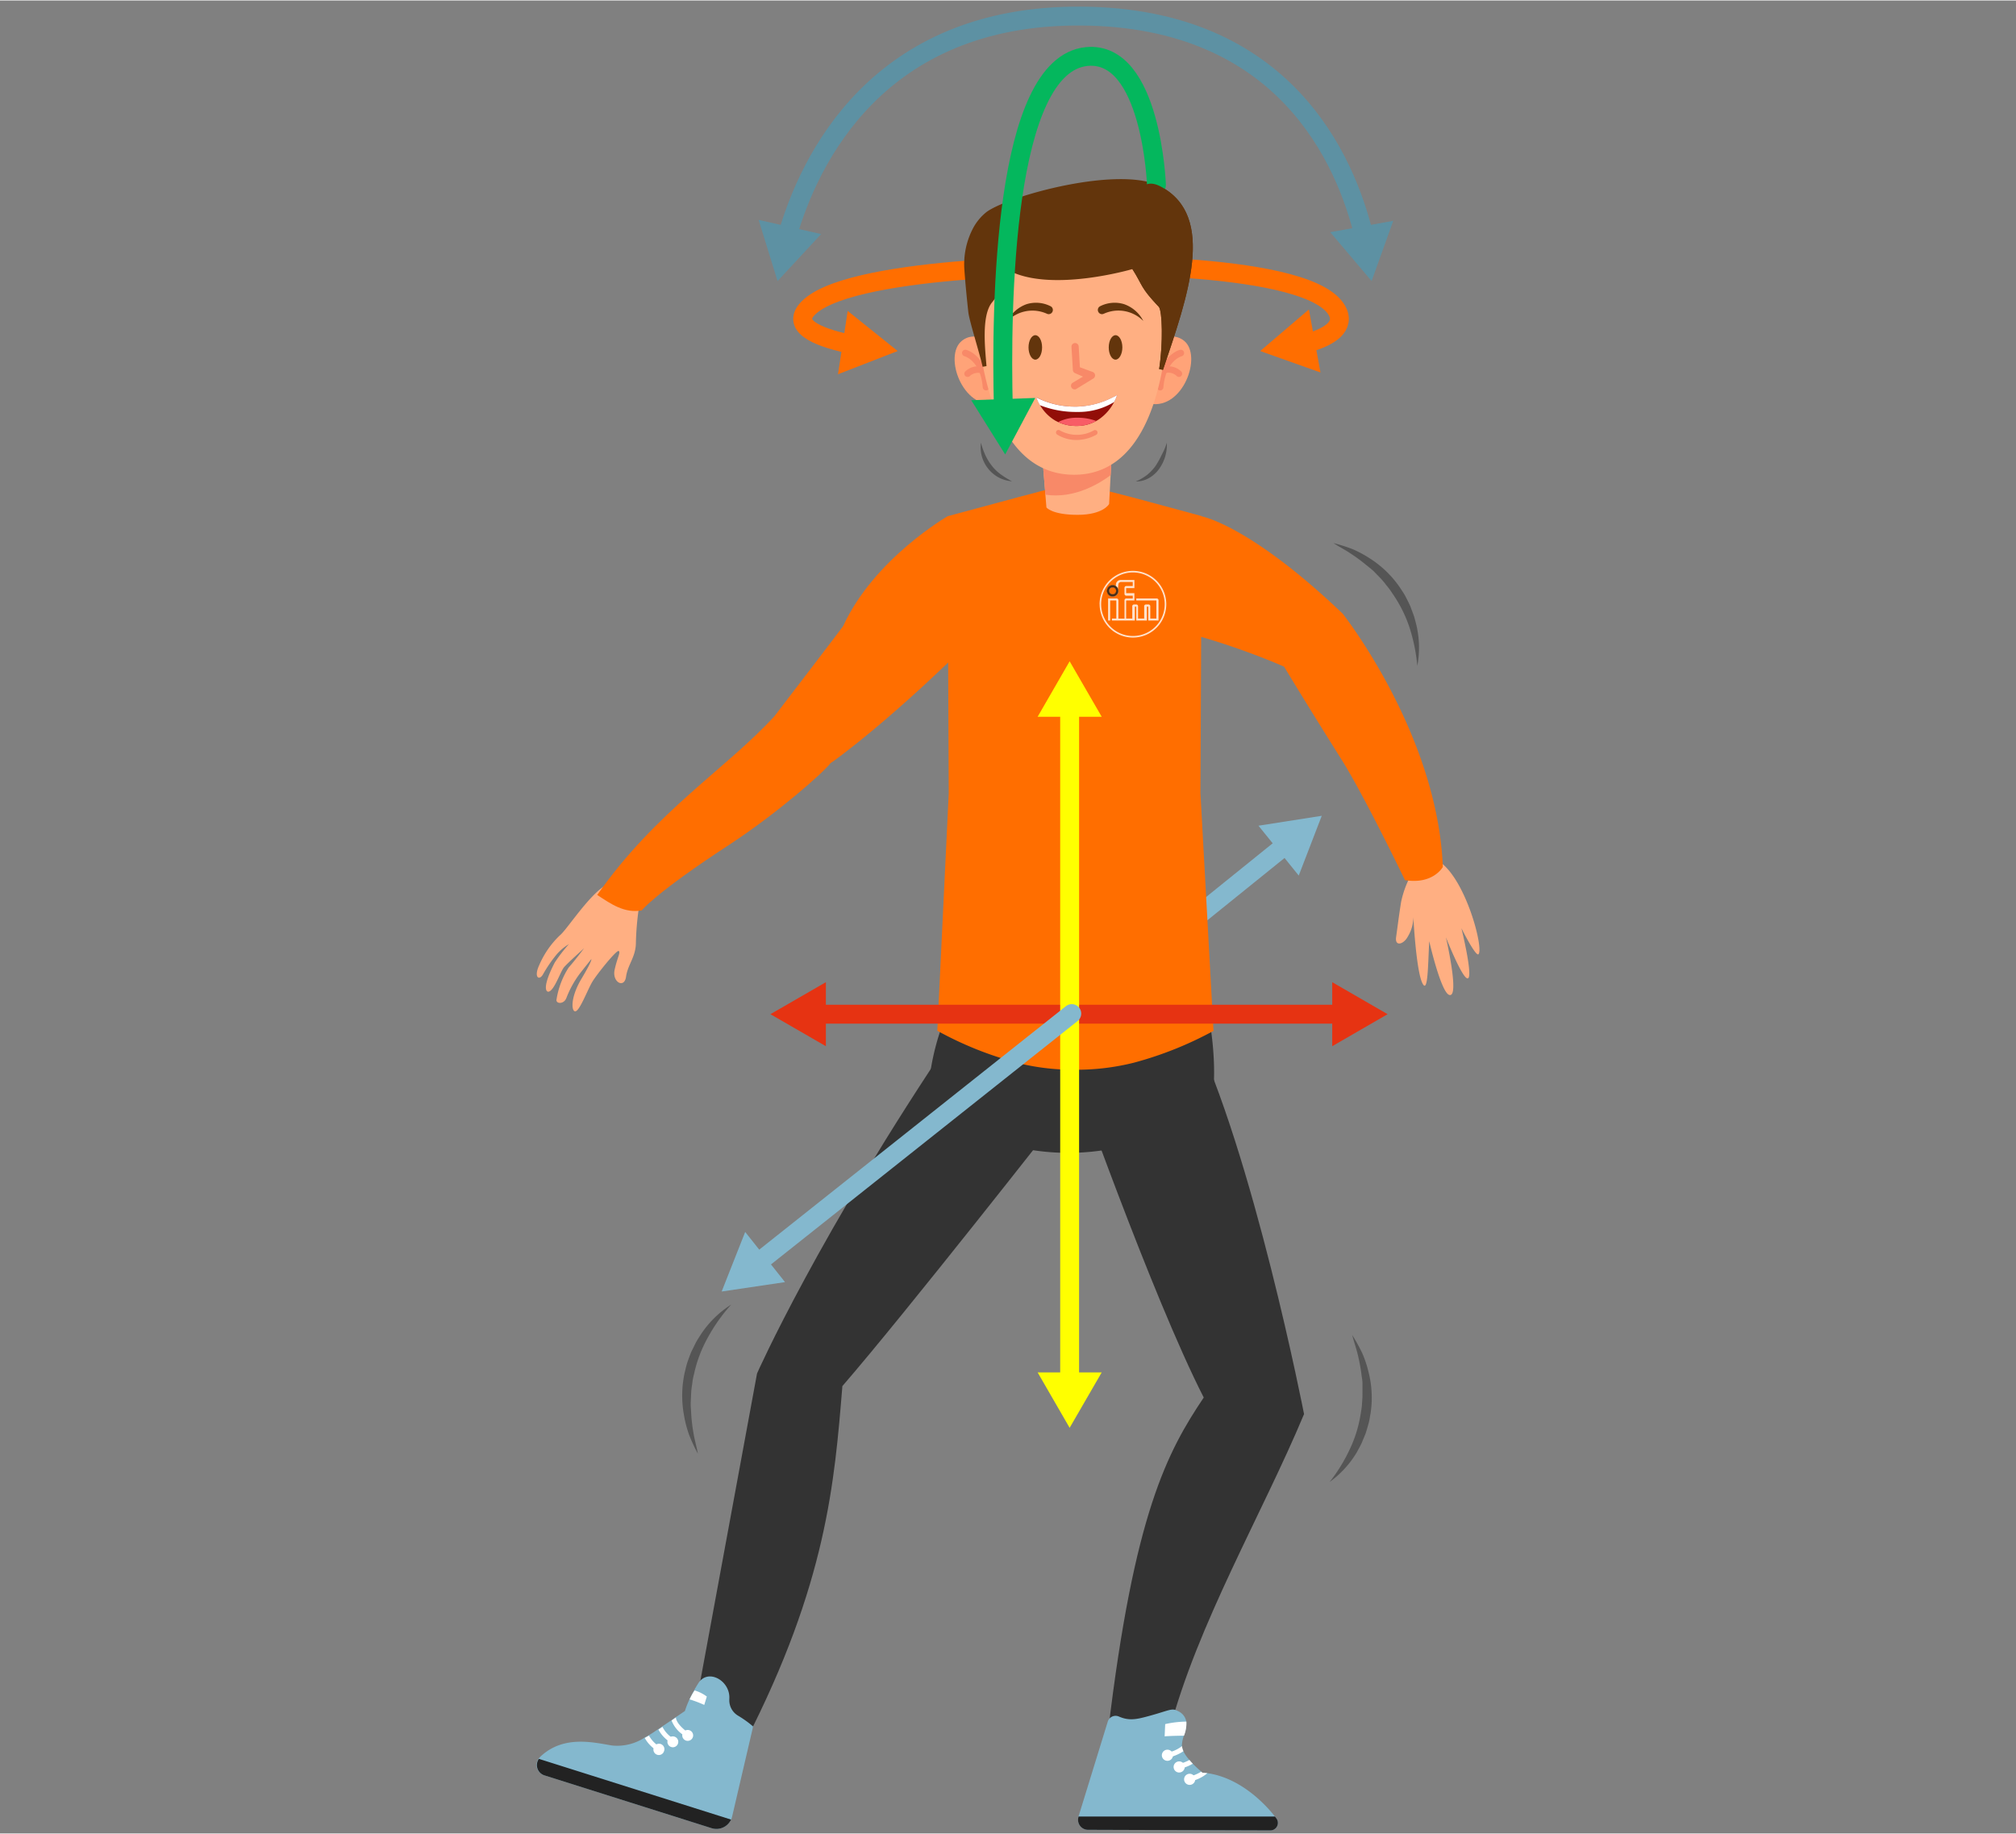 <?xml version="1.0" encoding="UTF-8" standalone="no"?>
<svg xmlns="http://www.w3.org/2000/svg" data-name="Ebene 1" height="1680" id="Ebene_1" viewBox="0 0 330 300" width="1847">
  <rect x="0" y="0" width="330" height="300" fill="#808080" stroke="none"/>
  <line style="fill:none;stroke:#84b8ce;stroke-miterlimit:10;stroke-width:3.092px" x1="184.87" x2="210.49" y1="158.85" y2="138.18"/>
  <polygon points="189.36 161.97 179 163.59 182.77 153.81 189.36 161.97" style="fill:#84b8ce"/>
  <polygon points="212.59 143.22 216.36 133.44 206 135.06 212.59 143.22" style="fill:#84b8ce"/>
  <path d="M128.86,38.55c3.57-12.44,14.77-36.23,48.13-36s43.3,23.63,46.29,36" style="fill:none;stroke:#5d91a3;stroke-miterlimit:10;stroke-width:3.092px"/>
  <polygon points="134.41 38.23 127.28 45.92 124.18 35.91 134.41 38.23" style="fill:#5d91a3"/>
  <polygon points="217.75 37.92 224.52 45.92 228.06 36.06 217.75 37.92" style="fill:#5d91a3"/>
  <path d="M139.47,56.31c-4.84-1-9.84-2.73-7.48-5.62,6-7.33,43.92-7.3,43.92-7.3s39.61-.91,43.14,7.77c1,2.55-2,4.09-5.32,5" style="fill:none;stroke:#ff6e00;stroke-miterlimit:10;stroke-width:3.092px"/>
  <polygon points="138.76 50.81 146.94 57.37 137.17 61.17 138.76 50.81" style="fill:#ff6e00"/>
  <polygon points="214.25 50.57 206.28 57.37 216.15 60.88 214.25 50.57" style="fill:#ff6e00"/>
  <path d="M151.85,181.61a39.88,39.88,0,0,1,3.72-17.11c16.55-1,41.36.45,41.36.45s.66.07.7.16,2.08,9.23.52,16.5C182.05,191.25,166.54,190.62,151.85,181.61Z" style="fill:#333"/>
  <path d="M104.54,148.76a47.39,47.39,0,0,0-.45,5.42c0,2.36-1.33,3.58-1.61,5.59s-2.32.9-1.87-1.14,1-2.82.67-3.06-3.54,3.75-4.3,5-2,4.58-2.72,4.85-1-2.08.9-5.27,1.63-3.25,1.63-3.25-.93,1.16-1.91,2.41a16.49,16.49,0,0,0-2.17,3.95c-.38,1-1.58,1-1.63.36a13.61,13.61,0,0,1,2-5.34c1-1.12,2.52-3.15,2.52-3.15s-2.69,2.41-3.27,3.09-1.59,3.81-2.52,4c-.39.1-1.15-.62,1-4.77a25.78,25.78,0,0,1,2.31-3,8.08,8.08,0,0,0-2.07,1.76,22.13,22.13,0,0,0-2.17,3.19c-.63,1.09-1.55.48-.61-1.53A14.76,14.76,0,0,1,91.65,153c1.06-.81,4.81-6.7,7.55-8.22Z" style="fill:#ffaf82"/>
  <path d="M123.92,224.71l-10.66,57.8L122,285c13.3-25.94,14.6-42.43,15.89-58.22,10.59-12.25,35.19-43.67,35.19-43.67-5.22-4.72-16.82-14.08-16.82-14.08C133.91,202.1,123.92,224.71,123.92,224.71Z" style="fill:#333"/>
  <path d="M89.12,290.49l27.35,8.64a2.65,2.65,0,0,0,3.2-1.4,2.37,2.37,0,0,0,.18-.53l3.43-14.71a17.44,17.44,0,0,0-2.45-1.76,2.93,2.93,0,0,1-1.45-2.48c0-.08,0-.15,0-.23.24-3-3.47-5.1-5.06-2.63-.2.32-.39.63-.57.94l-.12.22c-.3.55-.56,1.05-.77,1.5a0,0,0,0,1,0,0,16.5,16.5,0,0,0-.75,1.91c-.51.34-1,.69-1.48,1l-.71.5-1.49,1-.66.45c-.53.35-1,.69-1.55,1l-.69.39a8.21,8.21,0,0,1-5.37,1.3c-3.1-.52-8-1.73-11.76,1.88l-.2.24A1.76,1.76,0,0,0,89.12,290.49Z" style="fill:#84b8ce"/>
  <path d="M89.12,290.49l27.35,8.64a2.65,2.65,0,0,0,3.2-1.4l-31.46-9.94A1.76,1.76,0,0,0,89.12,290.49Z" style="fill:#222"/>
  <path d="M109.93,281.51a5,5,0,0,0,1.77,2.27c.19.16.41.32.64.49l.46-.64c-.23-.17-.44-.33-.62-.48-1.3-1.07-1.53-1.8-1.54-2.14Z" style="fill:#fff"/>
  <path d="M111.72,283.68a.89.89,0,0,0,1.7.54.89.89,0,1,0-1.7-.54Z" style="fill:#fff"/>
  <path d="M107.78,283a5.62,5.62,0,0,0,1.5,1.77c.22.2.48.39.76.6l.47-.64c-.27-.2-.51-.38-.71-.55a4.64,4.64,0,0,1-1.36-1.63Z" style="fill:#fff"/>
  <path d="M109.29,284.73a.89.89,0,1,0,1.11-.58A.88.88,0,0,0,109.29,284.73Z" style="fill:#fff"/>
  <path d="M105.54,284.37a5.51,5.51,0,0,0,1.46,1.7c.23.2.48.4.77.61l.46-.64c-.26-.19-.5-.38-.71-.56a4.82,4.82,0,0,1-1.29-1.5Z" style="fill:#fff"/>
  <path d="M107,286a.89.89,0,0,0,.58,1.12.88.88,0,0,0,1.11-.58A.89.89,0,1,0,107,286Z" style="fill:#fff"/>
  <path d="M112.88,278.05a20.51,20.51,0,0,1,2.4.91l.42-1.37a6.31,6.31,0,0,0-2-1C113.35,277.1,113.09,277.6,112.88,278.05Z" style="fill:#fff"/>
  <path d="M213.46,231.36c-6.79,16.25-17.49,34.41-22.07,51.92l-10,0c4.24-35.72,9.73-45.8,15.65-54.63-8.5-16.64-21.62-53.89-21.62-53.89C181.84,171.85,195,168,195,168,205.14,188.68,213.46,231.36,213.46,231.36Z" style="fill:#333"/>
  <path d="M207.94,299.5l-29.84-.1a1.63,1.63,0,0,1-1.56-2.11l0-.06,4.79-15.54a1.34,1.34,0,0,1,1.82-.83c1.68.73,2.88.47,4.9-.08,3.48-.95,3.74-1.36,4.75-.82a2.31,2.31,0,0,1,1.38,1.71,5.44,5.44,0,0,1-.39,2.31,5.75,5.75,0,0,0-.33,1.64v.08a2.57,2.57,0,0,0,.24.83,6.34,6.34,0,0,0,1,1.44,8,8,0,0,0,.55.61,18.21,18.21,0,0,0,1.41,1.31l.19.16.79.08c5,.71,9,4.48,11.06,7.1l.22.29A1.23,1.23,0,0,1,207.94,299.5Z" style="fill:#84b8ce"/>
  <path d="M207.94,299.5l-29.84-.1a1.63,1.63,0,0,1-1.56-2.11l0-.06H208.7l.22.29A1.23,1.23,0,0,1,207.94,299.5Z" style="fill:#222"/>
  <path d="M193.72,286.53a6.94,6.94,0,0,1-1.77.86l-.79.24-.21-.78c.28-.07.53-.15.76-.23a5.45,5.45,0,0,0,1.77-.92A2.57,2.57,0,0,0,193.72,286.53Z" style="fill:#fff"/>
  <path d="M192,287.29a.91.91,0,1,1-.86-1A.9.9,0,0,1,192,287.29Z" style="fill:#fff"/>
  <path d="M195.25,288.58a7,7,0,0,1-1.33.61,8,8,0,0,1-.94.3l-.22-.78.87-.27a7,7,0,0,0,1.07-.47A8,8,0,0,0,195.25,288.58Z" style="fill:#fff"/>
  <path d="M193.93,289.15a.92.92,0,0,1-1,.87.91.91,0,1,1,1-.87Z" style="fill:#fff"/>
  <path d="M197.64,290.13a6.24,6.24,0,0,1-2,1.13c-.29.1-.61.21-1,.31l-.21-.78c.33-.09.62-.19.88-.28a7.07,7.07,0,0,0,1.31-.62l.19.16Z" style="fill:#fff"/>
  <path d="M195.64,291.23a.91.91,0,1,1-.86-1A.91.91,0,0,1,195.64,291.23Z" style="fill:#fff"/>
  <path d="M193.81,284c-1.77,0-3.17.1-3.17.1l.09-2a16.47,16.47,0,0,1,3.47-.41A5.44,5.44,0,0,1,193.81,284Z" style="fill:#fff"/>
  <path d="M231,143.06a16.43,16.43,0,0,0-1.65,4.47c-.35,2.16-.63,4.43-.82,5.76-.24,1.61,1.25,1.21,1.93-.11a6.09,6.09,0,0,0,.89-3.16s.45,8.69,1.47,10.79c.93,1.92.92-2.88,1.13-6.85,0,0,1.9,8.31,3.26,8.79,1.8.63-.53-9.43-.53-9.43s2.82,7.17,3.63,6.71-1.09-8.19-1.09-8.19,2.37,4.75,2.8,4.25c.85-1-2-11.9-6.19-15C235.78,141.11,231.65,142,231,143.06Z" style="fill:#ffaf82"/>
  <path d="M196.71,84.43s7.87,1.41,23.08,15.93c0,0,15.52,19.62,16.39,41.45,0,0-1.58,2.91-6.2,2.16,0,0-6.64-13.79-10.38-19.73-5.39-8.55-9.41-15.21-9.41-15.21s-15.85-7.13-29.26-7.77A225.37,225.37,0,0,1,196.71,84.43Z" style="fill:#ff6e00"/>
  <path d="M119.38,138.17c-12.09,7.88-14.33,10.75-14.33,10.75-2.77.51-5-1-7.29-2.53,9.62-13.74,21.2-20.71,29-29.24.1-.11,11.18-14.61,11.25-14.75,5.11-11.11,17.13-18,17.13-18,6.19,5.62,5.68,18.41,5.68,18.41-14.33,14.55-24.59,21.89-24.86,22C134.83,126.33,127.27,133,119.38,138.17Z" style="fill:#ff6e00"/>
  <path d="M198.64,168.64a59.21,59.21,0,0,1-13,5.2A38.58,38.58,0,0,1,175.9,175a37.48,37.48,0,0,1-8.53-.92,57.2,57.2,0,0,1-13.94-5.46l1.87-38.87-.2-45.34,11.51-3.1,3.47-.92a22.14,22.14,0,0,1,11.65,0l3.9,1,11.08,3-.21,45.34Z" style="fill:#ff6e00"/>
  <path d="M182,73.92l-.2,3.77-.25,4.72s-.94,1.77-5.16,1.77-5.1-1.21-5.1-1.21l-.17-2.09-.57-7Z" style="fill:#ffaf82"/>
  <path d="M182,73.92l-.2,3.77c-1.76,1.32-5.94,3.92-10.68,3.19l-.57-7Z" style="fill:#f88968"/>
  <path d="M163.28,56.8s-3.24-3.17-5.83-1.1c-3.06,2.44.14,11.24,5.56,10.3Z" style="fill:#ffa378"/>
  <path d="M161.39,63.82a.54.54,0,0,1-.52-.5c-.35-4.32-2.88-5.07-3-5.1a.56.56,0,0,1-.38-.66.54.54,0,0,1,.65-.38c.14,0,3.38.93,3.79,6.06a.55.55,0,0,1-.49.58Z" style="fill:#f88968"/>
  <path d="M158.36,61.61a.49.49,0,0,1-.35-.15.52.52,0,0,1,0-.75,3,3,0,0,1,2.89-.73.53.53,0,0,1,.38.65.52.52,0,0,1-.65.38,2,2,0,0,0-1.85.43A.5.5,0,0,1,158.36,61.61Z" style="fill:#f88968"/>
  <path d="M188,56.8s3.24-3.17,5.83-1.1c3,2.44-.14,11.24-5.56,10.3Z" style="fill:#ffa378"/>
  <path d="M189.92,63.82a.54.54,0,0,0,.52-.5c.35-4.32,2.88-5.07,3-5.1a.54.54,0,0,0,.37-.66.53.53,0,0,0-.65-.38c-.13,0-3.37.93-3.78,6.06a.55.55,0,0,0,.49.58Z" style="fill:#f88968"/>
  <path d="M193,61.61a.49.49,0,0,0,.35-.15.52.52,0,0,0,0-.75,3,3,0,0,0-2.89-.73.53.53,0,1,0,.27,1,2,2,0,0,1,1.84.43A.51.51,0,0,0,193,61.61Z" style="fill:#f88968"/>
  <path d="M175.82,77.62c-11.2,0-14.65-13.29-15.68-23a15.35,15.35,0,0,1,15-17H176A15.37,15.37,0,0,1,191.08,54.3C190.22,64.16,187,77.62,175.82,77.62Z" style="fill:#ffaf82"/>
  <path d="M190,30.45c9.2,4.9,4.33,18.22.37,30l-.63-.13c.66-4.18.52-9.58-.06-10.19-3.09-3.26-2.56-3.41-4.32-6.17,0,0-13.59,4-20.52.07a11.26,11.26,0,0,1-2.45,5.38c-1.8,2.2-1.11,7.81-.91,10.43l-.63.11c-.63-2.68-2.17-7.49-2.34-8.91-.1-.89-.48-4.44-.65-7a12.6,12.6,0,0,1,1.26-6.45,8.48,8.48,0,0,1,2.4-3C165.27,31.89,183.44,26.94,190,30.45Z" style="fill:#63350c"/>
  <path d="M170.58,56.78c0,1.12-.5,2-1.11,2s-1.11-.91-1.11-2,.49-2,1.11-2S170.58,55.66,170.58,56.78Z" style="fill:#63350c"/>
  <path d="M164.92,52.45a5.61,5.61,0,0,1,3.13-2.75,5.25,5.25,0,0,1,3.94.35.68.68,0,0,1,.31.84h0a.68.68,0,0,1-.93.38A5.75,5.75,0,0,0,164.92,52.45Z" style="fill:#63350c"/>
  <path d="M181.49,56.78c0,1.12.5,2,1.11,2s1.12-.91,1.12-2-.5-2-1.11-2S181.49,55.66,181.49,56.78Z" style="fill:#63350c"/>
  <path d="M187.15,52.45A5.61,5.61,0,0,0,184,49.7a5.25,5.25,0,0,0-3.94.35.68.68,0,0,0-.31.84h0a.68.68,0,0,0,.93.38A5.75,5.75,0,0,1,187.15,52.45Z" style="fill:#63350c"/>
  <path d="M175.84,63.65a.61.61,0,0,1-.44-.28.58.58,0,0,1,.19-.81l1.68-1L176,61a.57.57,0,0,1-.38-.52l-.23-3.79a.59.59,0,1,1,1.18-.07l.2,3.41,2.1.77a.59.59,0,0,1,.38.5.58.58,0,0,1-.27.56l-2.72,1.67A.6.6,0,0,1,175.84,63.65Z" style="fill:#f88968"/>
  <path d="M176.34,71.93a5.93,5.93,0,0,1-3.25-.86.41.41,0,1,1,.42-.7,5.66,5.66,0,0,0,5.52,0,.41.41,0,0,1,.57.14.42.42,0,0,1-.14.56A6.8,6.8,0,0,1,176.34,71.93Z" style="fill:#f88968"/>
  <path d="M182.87,64.57a6.15,6.15,0,0,1-.5,1.15,7.75,7.75,0,0,1-2.47,2.82,5.11,5.11,0,0,1-.46.28,6.48,6.48,0,0,1-3.23.81,7,7,0,0,1-3-.63l-.42-.21a7,7,0,0,1-2.54-2.55,6.51,6.51,0,0,1-.6-1.3,4,4,0,0,0,.52.27,13.71,13.71,0,0,0,5.9,1.26h.25a13.68,13.68,0,0,0,5.9-1.55C182.63,64.72,182.85,64.58,182.87,64.57Z" style="fill:#920e08"/>
  <path d="M179.44,68.82a6.48,6.48,0,0,1-3.23.81,7,7,0,0,1-3-.63,6.54,6.54,0,0,1,3.18-.71A8.46,8.46,0,0,1,179.44,68.82Z" style="fill:#f85c66"/>
  <path d="M182.87,64.57a6.15,6.15,0,0,1-.5,1.15,11.09,11.09,0,0,1-6,1.62,16.13,16.13,0,0,1-6.14-1.1,6.51,6.51,0,0,1-.6-1.3,4,4,0,0,0,.52.27,13.71,13.71,0,0,0,5.9,1.26h.25a13.68,13.68,0,0,0,5.9-1.55C182.63,64.72,182.85,64.58,182.87,64.57Z" style="fill:#fff"/>
  <g style="opacity:0.8">
    <rect height="11.7" style="fill:none" width="11.7" x="179.59" y="92.96"/>
    <path d="M183,96.26a1,1,0,0,1,.07.36.92.92,0,1,1-.91-.91,1,1,0,0,1,.5.15v-.23a.79.79,0,0,1,.79-.79h2.24v1.33h-1.3a0,0,0,0,0-.05,0V97a0,0,0,0,0,.05,0h1.3V98.2h-1.27a.09.09,0,0,0-.08.08v2.87h1v-2a.29.29,0,0,1,.29-.3H186a.29.29,0,0,1,.29.3v2h1v-2a.29.29,0,0,1,.29-.3H188a.29.29,0,0,1,.29.3v2h1V98.28a.08.08,0,0,0-.08-.08H186v-.33h3.35a.29.29,0,0,1,.29.29v3.32h-1.67V99.21a.05.05,0,0,0,0,0h-.19a0,0,0,0,0-.05,0v2.27H186V99.21a0,0,0,0,0,0,0h-.19a0,0,0,0,0-.05,0v2.27h-3.75v-.33h.72V98.28a.08.08,0,0,0-.08-.08h-.93v3.28h-.33V97.87h1.39a.29.29,0,0,1,.29.29v3h1v-3a.29.29,0,0,1,.29-.29h1.06v-.46h-1.06a.29.29,0,0,1-.29-.29v-1a.29.29,0,0,1,.29-.29h1.06v-.66h-1.91a.45.45,0,0,0-.45.46Zm-1.42.36a.58.58,0,1,1,.58.58A.58.58,0,0,1,181.55,96.62Z" style="fill:#fff;fill-rule:evenodd"/>
    <path d="M180.25,98.81a5.2,5.2,0,1,1,5.19,5.2A5.2,5.2,0,0,1,180.25,98.81Zm-.26,0a5.46,5.46,0,1,1,5.45,5.46A5.45,5.45,0,0,1,180,98.81Z" style="fill:#fff;fill-rule:evenodd"/>
    <path d="M181.21,96.62a.92.92,0,1,1,.92.92A.92.92,0,0,1,181.21,96.62Zm.34,0a.58.58,0,1,1,.58.58A.58.58,0,0,1,181.55,96.62Z" style="fill:#1d1d1b;stroke:#1d1d1b;stroke-miterlimit:3.864;stroke-width:0.04px;fill-rule:evenodd"/>
  </g>
  <line style="fill:none;stroke:#e63312;stroke-miterlimit:10;stroke-width:3.092px" x1="133.65" x2="219.6" y1="165.91" y2="165.91"/>
  <polygon points="135.19 171.15 126.11 165.91 135.19 160.67 135.19 171.15" style="fill:#e63312"/>
  <polygon points="218.07 171.15 227.14 165.91 218.07 160.67 218.07 171.15" style="fill:#e63312"/>
  <line style="fill:none;stroke:#ff0;stroke-miterlimit:10;stroke-width:3.092px" x1="175.09" x2="175.09" y1="115.69" y2="226.07"/>
  <polygon points="169.85 117.23 175.09 108.15 180.34 117.23 169.85 117.23" style="fill:#ff0"/>
  <polygon points="169.85 224.54 175.09 233.61 180.34 224.54 169.85 224.54" style="fill:#ff0"/>
  <line style="fill:none;stroke:#84b8ce;stroke-linecap:round;stroke-miterlimit:10;stroke-width:3.092px" x1="124.04" x2="175.44" y1="206.61" y2="165.81"/>
  <polygon points="128.5 209.76 118.13 211.3 121.98 201.55 128.5 209.76" style="fill:#84b8ce"/>
  <path d="M160.57,72.38a12.78,12.78,0,0,0,.71,2,8.44,8.44,0,0,0,1.07,1.76,7.18,7.18,0,0,0,1.48,1.43,14.72,14.72,0,0,0,1.82,1.12,5.48,5.48,0,0,1-3.9-2.07A5.59,5.59,0,0,1,160.57,72.38Z" style="fill:#555"/>
  <path d="M191,72.38a6.77,6.77,0,0,1-1.23,4.24,5.19,5.19,0,0,1-1.69,1.54,4.25,4.25,0,0,1-2.16.56,8.6,8.6,0,0,0,1.83-1.06,7.55,7.55,0,0,0,1.4-1.48,13.78,13.78,0,0,0,1-1.8C190.5,73.74,190.79,73.08,191,72.38Z" style="fill:#555"/>
  <path d="M119.69,213.44a28.2,28.2,0,0,0-3.83,5.4,21.49,21.49,0,0,0-2.26,6,9.47,9.47,0,0,0-.29,1.59,12.24,12.24,0,0,0-.18,1.6l-.07,1.62c0,.54.06,1.09.08,1.63a28,28,0,0,0,.39,3.27c.18,1.09.51,2.16.7,3.28a27.81,27.81,0,0,1-1.43-3.08,18.94,18.94,0,0,1-.86-3.33,17.67,17.67,0,0,1,.15-6.91c.15-.56.26-1.14.45-1.69s.39-1.09.61-1.63l.77-1.56c.28-.51.61-1,.91-1.47A16.6,16.6,0,0,1,119.69,213.44Z" style="fill:#555"/>
  <path d="M217.65,242.47A27.58,27.58,0,0,0,221,237a21.12,21.12,0,0,0,1.78-6,10.08,10.08,0,0,0,.18-1.55,13.82,13.82,0,0,0,.06-1.57l0-1.58c0-.53-.13-1.05-.18-1.58a29.57,29.57,0,0,0-.6-3.15c-.25-1.05-.63-2.06-.89-3.14a29.07,29.07,0,0,1,1.61,2.9,18.44,18.44,0,0,1,1.06,3.17,16.94,16.94,0,0,1,.33,6.73c-.11.56-.17,1.12-.33,1.67s-.3,1.09-.48,1.63l-.65,1.57c-.23.51-.52,1-.78,1.49A16.19,16.19,0,0,1,217.65,242.47Z" style="fill:#555"/>
  <path d="M232,108.9a28.7,28.7,0,0,0-1.29-6.32A21.6,21.6,0,0,0,227.89,97a9.76,9.76,0,0,0-.93-1.26,13,13,0,0,0-1-1.2l-1.1-1.13c-.38-.36-.8-.68-1.2-1a27.22,27.22,0,0,0-2.58-1.9c-.89-.61-1.86-1.08-2.79-1.7a27.58,27.58,0,0,1,3.15,1,19.06,19.06,0,0,1,2.94,1.6,17.15,17.15,0,0,1,4.81,4.72c.3.48.64.94.9,1.45s.51,1,.75,1.52l.59,1.59c.17.53.3,1.08.44,1.63A16.12,16.12,0,0,1,232,108.9Z" style="fill:#555"/>
  <path d="M164.24,66.77c-.43-16.86,0-56.27,13.66-57.6,10.59-1,11.4,21,11.4,21" style="fill:none;stroke:#04b75d;stroke-linecap:round;stroke-miterlimit:10;stroke-width:3.092px"/>
  <polygon points="169.46 65.05 164.54 74.3 158.98 65.42 169.46 65.05" style="fill:#04b75d"/>
  <path d="M190,30.45c9.2,4.9,4.33,18.22.37,30l-.63-.13c.66-4.18.52-9.58-.06-10.19-3.09-3.26-2.56-3.41-4.32-6.17C185.39,44,183.44,26.94,190,30.45Z" style="fill:#63350c"/>
</svg>

